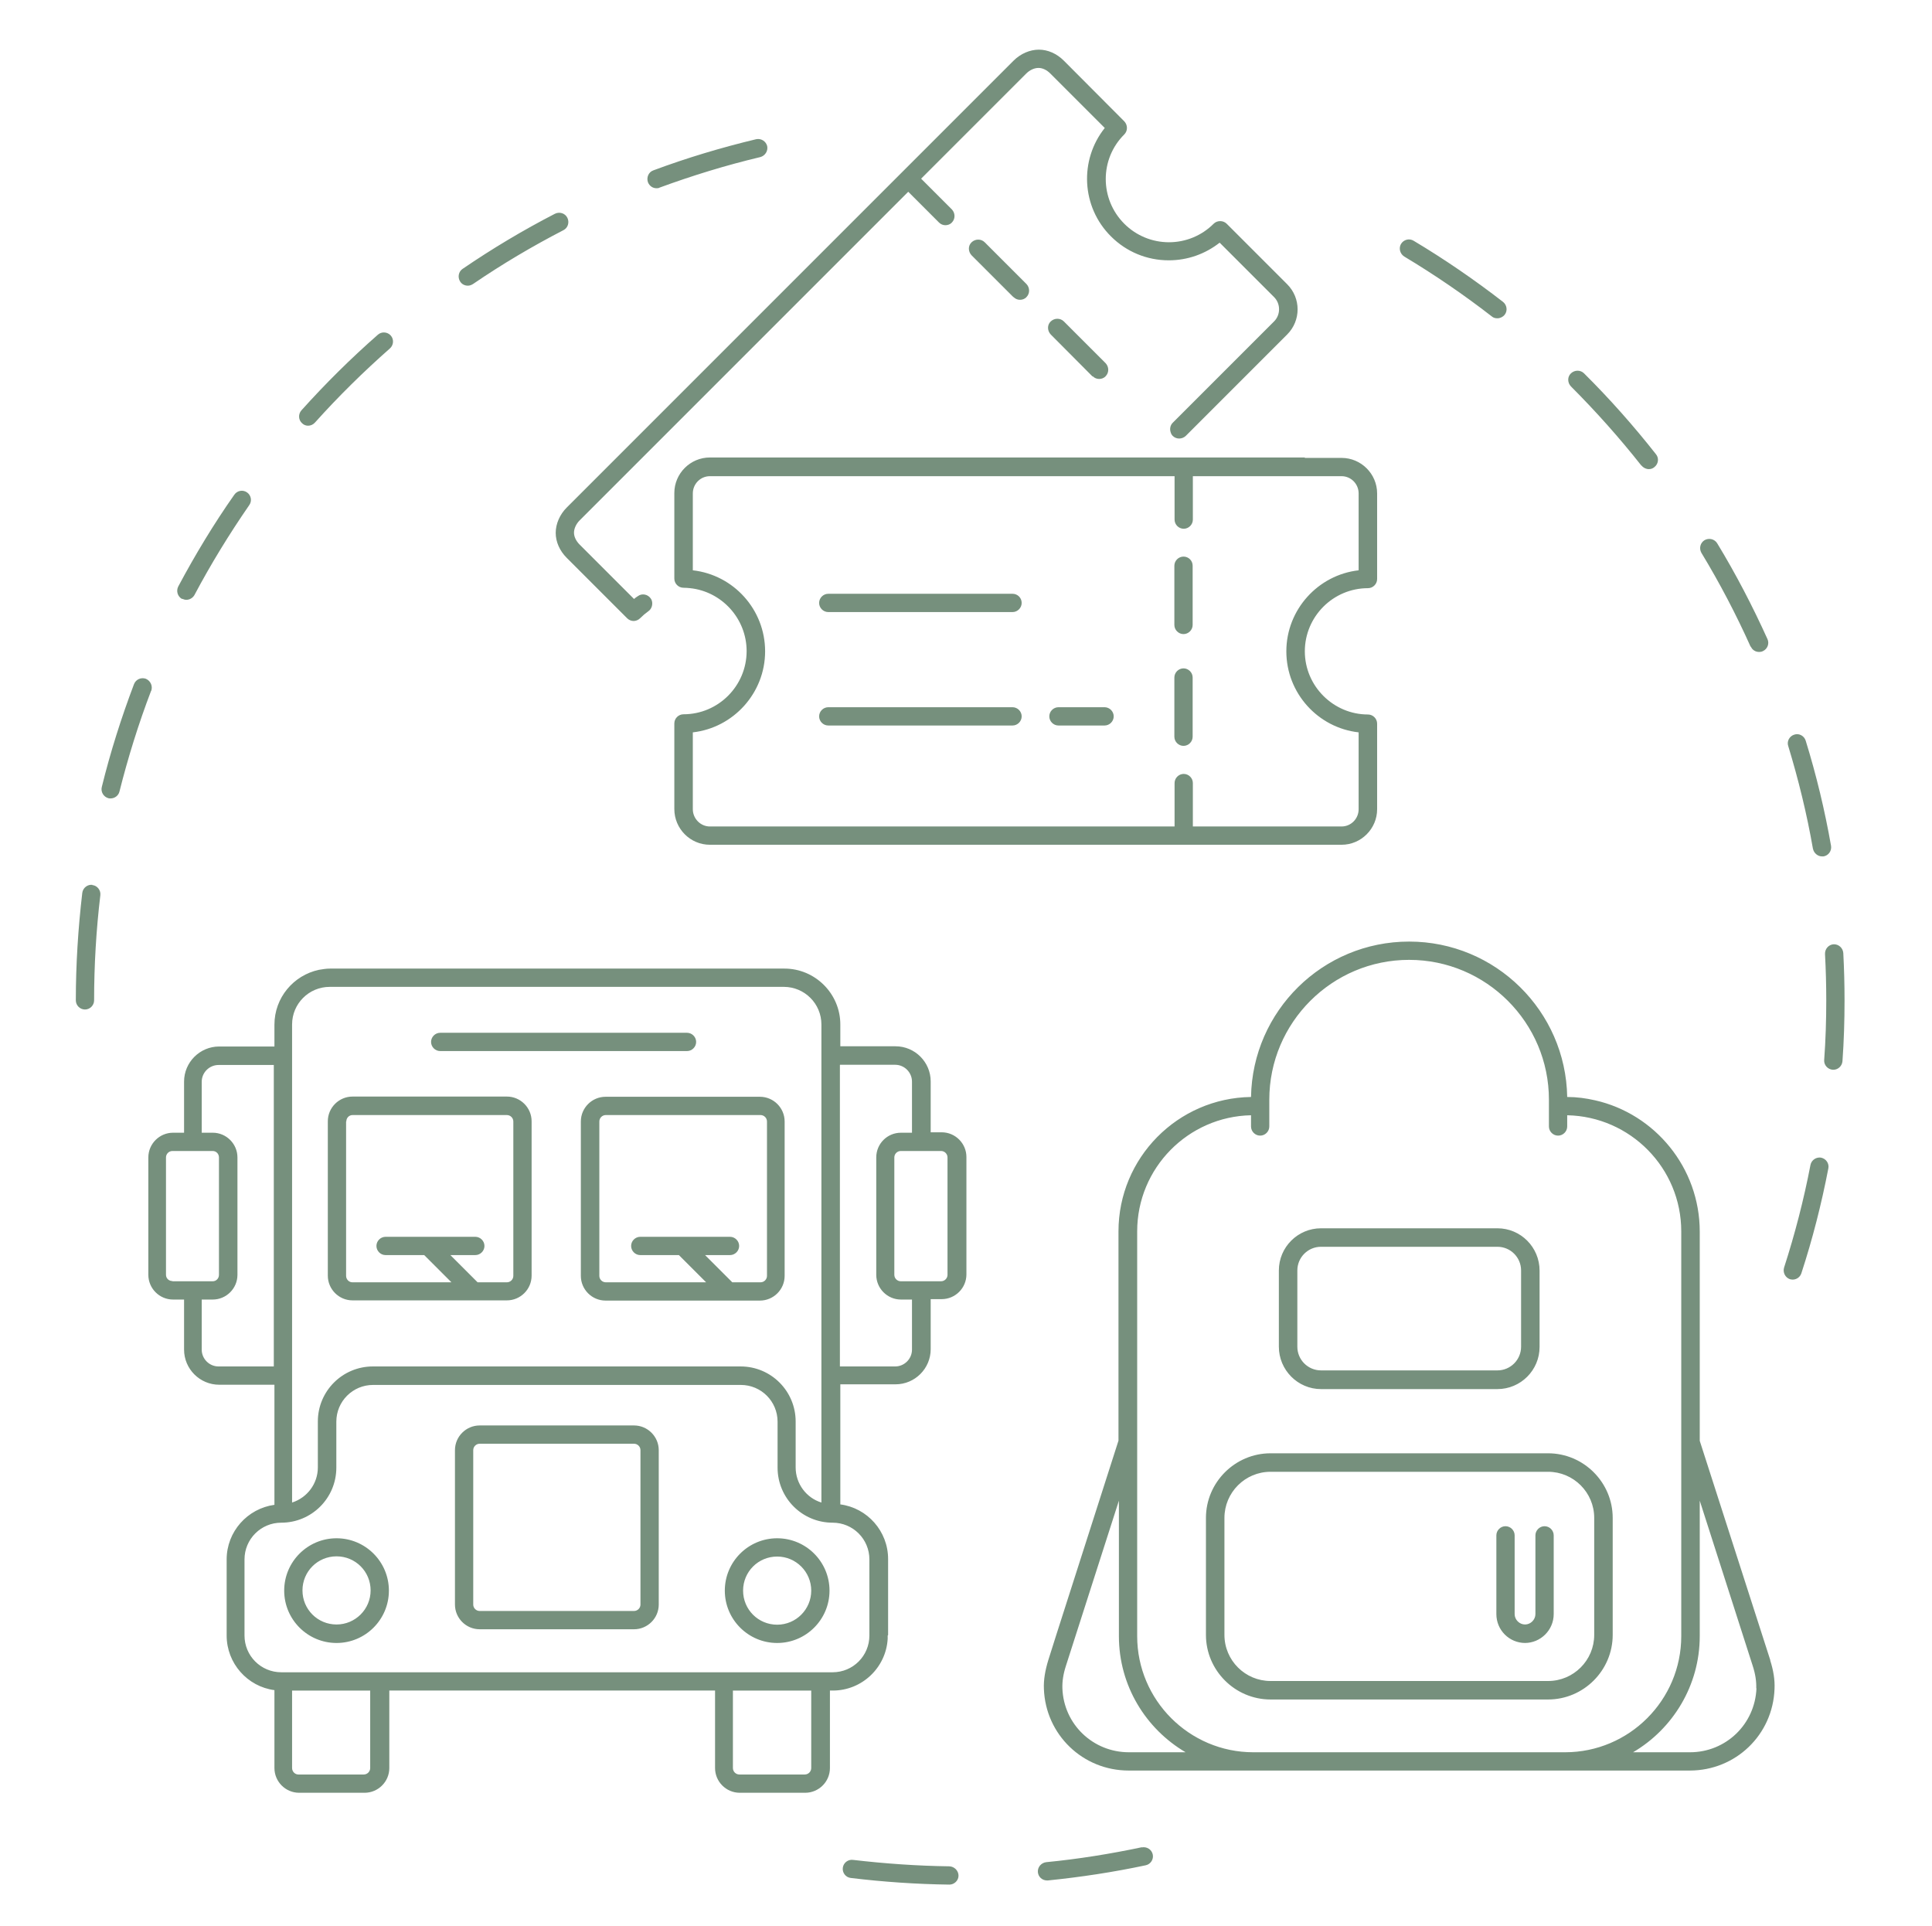 <svg xmlns="http://www.w3.org/2000/svg" id="Layer_1" viewBox="0 0 93 92.7"><defs><style> .st0 { fill: #76907d; } </style></defs><path class="st0" d="M7.27,33.26c-.6,1.57-1.11,3.21-1.52,4.84-.05.2-.23.33-.43.33-.03,0-.07,0-.1-.01-.23-.06-.38-.3-.32-.54.41-1.67.94-3.34,1.55-4.95.09-.23.34-.34.57-.26.23.1.34.35.26.58h0ZM14.83,20.49c.12,0,.24-.05.33-.15,1.13-1.26,2.34-2.45,3.61-3.57.18-.16.2-.44.04-.62-.16-.18-.44-.2-.62-.04-1.3,1.14-2.53,2.36-3.68,3.64-.16.18-.15.46.03.62.08.08.18.12.29.12h0ZM8.77,28.82c.07.03.13.05.2.05.16,0,.31-.09.39-.23.79-1.49,1.68-2.94,2.64-4.33.14-.2.09-.47-.11-.61-.2-.14-.47-.09-.61.11-.99,1.41-1.89,2.9-2.7,4.42-.11.22-.03.48.18.6h0ZM4.45,42.59c-.23-.03-.46.14-.49.39-.2,1.71-.31,3.44-.31,5.17,0,.24.2.44.44.44s.44-.2.44-.44c0-1.69.1-3.39.3-5.06.03-.24-.15-.47-.39-.49h0ZM22.52,13.75c.09,0,.17-.03.25-.08,1.39-.95,2.86-1.82,4.35-2.59.22-.11.3-.38.19-.6-.11-.22-.38-.3-.6-.19-1.53.79-3.02,1.68-4.44,2.65-.2.13-.25.41-.12.61.08.13.22.2.37.2h0ZM31.6,9.06c.05,0,.1,0,.15-.03,1.58-.58,3.21-1.08,4.85-1.47.23-.06.38-.3.33-.53-.06-.23-.29-.38-.53-.33-1.67.4-3.34.9-4.95,1.5-.23.08-.34.34-.26.57.07.18.23.29.41.29h0ZM54.97,88.91c-1.51.32-3.06.57-4.61.72-.24.03-.42.24-.4.48.02.23.21.4.44.4.01,0,.03,0,.04,0,1.58-.16,3.16-.4,4.71-.73.24-.05.39-.29.34-.52-.05-.24-.29-.39-.53-.34h0ZM45.71,89.83c-1.55-.02-3.12-.13-4.65-.31-.24-.03-.46.14-.49.38-.03.24.14.46.38.49,1.57.19,3.17.3,4.75.32h0c.24,0,.44-.2.44-.43,0-.24-.2-.44-.44-.45h0ZM87.67,55.72c-.24-.04-.47.11-.52.35-.32,1.67-.75,3.33-1.27,4.94-.07.23.05.48.28.56.04.01.09.02.13.02.19,0,.36-.12.42-.3.54-1.65.97-3.34,1.3-5.05.05-.24-.11-.47-.35-.52h0ZM84.28,31.12c.07.17.23.26.4.26.06,0,.12-.01.18-.04.22-.1.32-.36.22-.58-.71-1.57-1.52-3.13-2.42-4.61-.13-.21-.4-.27-.61-.15-.21.13-.27.4-.15.61.88,1.45,1.68,2.98,2.37,4.52h0ZM87.27,40.85c.04.21.23.37.43.37.03,0,.05,0,.08,0,.24-.04.4-.27.36-.51-.3-1.71-.71-3.41-1.22-5.06-.07-.23-.32-.37-.55-.29-.23.07-.37.32-.29.55.49,1.61.9,3.28,1.19,4.95h0ZM88.27,45.45c-.24.01-.43.22-.42.47.04.74.06,1.49.06,2.23,0,.96-.03,1.92-.1,2.87-.02.24.17.45.41.47h.03c.23,0,.42-.18.44-.41.07-.97.1-1.95.1-2.93,0-.76-.02-1.53-.06-2.28-.02-.25-.23-.43-.47-.42h0ZM67.6,12.35c1.45.87,2.87,1.84,4.21,2.88.08.07.17.09.27.09.13,0,.26-.06.35-.17.15-.19.11-.47-.08-.62-1.37-1.06-2.81-2.05-4.3-2.94-.21-.13-.48-.06-.61.15-.12.21-.05.48.16.61h0ZM79.02,22.41c.09.11.22.17.35.17.1,0,.19-.03.27-.1.19-.15.23-.43.07-.62-1.07-1.36-2.23-2.67-3.46-3.89-.17-.17-.45-.17-.63,0s-.17.45,0,.63c1.2,1.2,2.34,2.48,3.39,3.81h0ZM21.19,50.59h11.88c.24,0,.44-.2.44-.44s-.2-.44-.44-.44h-11.88c-.24,0-.44.2-.44.44,0,.24.2.44.44.44ZM42.73,78.72c0,.05,0,.11,0,.16-.08,1.39-1.24,2.49-2.64,2.49h-.14v3.73c0,.66-.54,1.19-1.19,1.19h-3.15c-.66,0-1.19-.54-1.19-1.19v-3.73h-15.68v3.73c0,.66-.54,1.19-1.19,1.19h-3.15c-.66,0-1.19-.54-1.19-1.19v-3.75c-1.3-.17-2.3-1.29-2.3-2.63v-3.66c0-1.34,1-2.45,2.3-2.63v-5.78h-2.66c-.93,0-1.69-.76-1.69-1.69v-2.41h-.53c-.66,0-1.19-.54-1.19-1.19v-5.65c0-.66.54-1.19,1.19-1.19h.53v-2.46c0-.93.76-1.69,1.69-1.69h2.66v-1.05c0-1.3.92-2.38,2.14-2.64.17-.03.36-.06.54-.06h21.87c1.48,0,2.69,1.21,2.69,2.69v1.05h2.66c.93,0,1.69.76,1.69,1.69v2.45h.53c.66,0,1.19.54,1.19,1.19v5.65c0,.66-.54,1.19-1.19,1.19h-.53v2.41c0,.93-.76,1.69-1.69,1.69h-2.66v5.78c1.3.17,2.3,1.29,2.3,2.63v3.66ZM41.85,75.06c0-.98-.79-1.77-1.77-1.77-1.47,0-2.65-1.19-2.65-2.65v-2.21c0-.98-.79-1.77-1.77-1.77h-17.7c-.98,0-1.77.79-1.77,1.77v2.21c0,1.47-1.19,2.65-2.65,2.65-.98,0-1.77.79-1.77,1.77v3.66c0,.98.79,1.77,1.77,1.77h26.54c.98,0,1.77-.79,1.77-1.77v-3.66ZM39.05,81.37h-3.77v3.73c0,.17.14.31.31.31h3.15c.17,0,.31-.14.31-.31v-3.73s0,0,0,0ZM17.83,81.37h-3.77v3.73c0,.17.14.31.3.31h3.15c.17,0,.31-.14.31-.31v-3.73ZM14.06,72.32c.72-.23,1.24-.9,1.24-1.69v-2.21c0-1.47,1.19-2.65,2.65-2.65h17.7c1.47,0,2.65,1.19,2.65,2.65v2.21c0,.79.52,1.47,1.24,1.69v-23.01c0-1-.81-1.81-1.81-1.81H15.87c-1,0-1.81.81-1.81,1.81v23.01ZM45.3,55.4h-1.94c-.17,0-.31.14-.31.31v5.65c0,.17.14.31.31.31h1.94c.17,0,.31-.14.31-.31v-5.65c0-.17-.14-.31-.31-.31ZM40.43,51.26v14.51h2.66c.44,0,.81-.36.81-.81v-2.41h-.53c-.66,0-1.19-.54-1.19-1.19v-5.65c0-.66.53-1.19,1.19-1.19h.53v-2.46c0-.44-.36-.81-.81-.81h-2.65ZM8.3,61.67h1.94c.17,0,.3-.14.3-.31v-5.65c0-.17-.13-.31-.3-.31h-1.94c-.17,0-.31.14-.31.31v5.65c0,.17.14.3.31.3ZM13.18,65.77v-14.51h-2.66c-.44,0-.81.36-.81.81v2.45h.53c.66,0,1.19.54,1.19,1.19v5.65c0,.66-.54,1.19-1.19,1.19h-.53v2.41c0,.44.36.81.81.81h2.66ZM16.97,52.78h7.43c.66,0,1.19.54,1.19,1.19v7.43c0,.66-.54,1.19-1.19,1.19h-7.43c-.66,0-1.19-.54-1.19-1.19v-7.43c0-.66.54-1.19,1.19-1.19ZM16.66,53.98v7.43c0,.17.14.31.3.31h4.77l-1.31-1.31h-1.86c-.24,0-.44-.2-.44-.44s.2-.44.44-.44h4.32c.24,0,.44.2.44.44s-.2.44-.44.44h-1.2l1.31,1.31h1.41c.17,0,.31-.14.31-.31v-7.43c0-.17-.14-.31-.31-.31h-7.43c-.17,0-.3.14-.3.31ZM31.71,77.23c0,.66-.54,1.19-1.19,1.19h-7.43c-.66,0-1.19-.54-1.19-1.19v-7.43c0-.66.54-1.19,1.19-1.19h7.43c.66,0,1.19.54,1.19,1.19v7.43ZM30.83,77.23v-7.43c0-.17-.14-.31-.31-.31h-7.43c-.17,0-.31.14-.31.31v7.43c0,.17.14.31.31.31h7.43c.17,0,.31-.14.31-.31ZM29.15,52.79h7.43c.66,0,1.19.54,1.19,1.19v7.43c0,.66-.54,1.19-1.19,1.19h-7.43c-.66,0-1.19-.54-1.19-1.19v-7.43c0-.66.54-1.19,1.19-1.19ZM36.59,53.67h-7.43c-.17,0-.31.14-.31.31v7.43c0,.17.14.31.31.31h4.83l-1.31-1.31h-1.86c-.24,0-.44-.2-.44-.44s.2-.44.44-.44h4.32c.24,0,.44.2.44.44s-.2.44-.44.44h-1.2l1.31,1.31h1.36c.17,0,.31-.14.31-.31v-7.43c0-.17-.14-.31-.31-.31h0ZM18.72,76.56c0,1.39-1.13,2.52-2.52,2.52s-2.52-1.13-2.52-2.52,1.13-2.52,2.52-2.52,2.52,1.13,2.52,2.52ZM16.2,78.19c.9,0,1.64-.73,1.64-1.64s-.73-1.64-1.64-1.64-1.64.73-1.64,1.64.73,1.64,1.64,1.64ZM39.93,76.56c0,1.39-1.13,2.52-2.52,2.52s-2.52-1.13-2.52-2.52,1.13-2.52,2.52-2.52,2.52,1.13,2.52,2.52ZM39.05,76.56c0-.9-.73-1.64-1.64-1.64s-1.64.73-1.64,1.64.73,1.64,1.64,1.64,1.64-.74,1.64-1.64ZM85.21,79.91c.16.5.23.95.21,1.38-.08,2.21-1.87,3.93-4.08,3.93h-27.01c-2.21,0-4-1.73-4.08-3.93-.02-.43.06-.89.21-1.38l.37-1.17,3.01-9.4v-10.07c0-3.54,2.85-6.42,6.38-6.47.07-4.14,3.45-7.48,7.61-7.48s7.54,3.34,7.61,7.48c.46,0,.9.06,1.34.16,2.88.65,5.04,3.24,5.04,6.32v10.07l3.4,10.57ZM84.54,81.26c.01-.33-.04-.68-.17-1.08l-2.55-7.95v6.52c0,2.38-1.3,4.47-3.21,5.59h2.74c1.73,0,3.13-1.35,3.2-3.08h0ZM75.34,84.34c3.08,0,5.59-2.51,5.59-5.59v-19.48c0-3.05-2.45-5.53-5.49-5.59v.54c0,.24-.2.44-.44.44s-.44-.2-.44-.44v-1.29c0-3.71-3.02-6.73-6.73-6.73s-6.73,3.02-6.73,6.73v1.29c0,.24-.2.44-.44.44s-.44-.2-.44-.44v-.54c-3.03.06-5.48,2.54-5.48,5.59v19.48c0,3.08,2.51,5.59,5.59,5.59h15.02ZM54.33,84.34h2.74c-1.92-1.13-3.21-3.21-3.21-5.59v-6.52l-2.55,7.95c-.13.4-.18.75-.17,1.08.06,1.73,1.47,3.08,3.2,3.08h0ZM61.56,64.82v-3.67c0-1.12.91-2.03,2.03-2.03h8.49c1.12,0,2.03.91,2.03,2.04v3.67c0,1.12-.91,2.03-2.03,2.03h-8.49c-1.12,0-2.03-.92-2.03-2.04ZM62.45,64.82c0,.63.51,1.14,1.14,1.14h8.49c.63,0,1.14-.51,1.14-1.14v-3.67c0-.63-.51-1.14-1.14-1.14h-8.49c-.63,0-1.14.51-1.14,1.14v3.67ZM74.52,81.8h-13.36c-1.71,0-3.11-1.4-3.11-3.11v-5.63c0-1.71,1.4-3.11,3.11-3.11h13.36c1.71,0,3.11,1.4,3.11,3.11v5.63c0,1.71-1.4,3.11-3.11,3.11ZM58.94,78.69c0,1.23,1,2.22,2.22,2.22h13.36c1.23,0,2.22-1,2.22-2.22v-5.63c0-1.23-1-2.22-2.22-2.22h-13.36c-1.23,0-2.22,1-2.22,2.22v5.63ZM73.4,79.08c.76,0,1.39-.62,1.39-1.39v-3.79c0-.24-.2-.44-.44-.44s-.44.2-.44.44v3.79c0,.27-.23.5-.5.5s-.5-.23-.5-.5v-3.79c0-.24-.2-.44-.44-.44s-.44.2-.44.44v3.79c0,.77.62,1.39,1.39,1.39h0ZM26.75,25.65c0,.43.19.86.53,1.2l2.91,2.91c.08.08.2.13.31.13s.23-.05.31-.13c.13-.13.26-.24.4-.34.16-.11.22-.32.17-.5-.01-.04-.03-.08-.06-.12-.14-.2-.42-.25-.61-.11-.07.04-.13.09-.19.14l-2.62-2.62c-.17-.17-.27-.38-.27-.57s.1-.42.27-.59l15.82-15.82,1.48,1.48c.09.09.2.13.31.13s.23-.04.31-.13c.17-.17.17-.45,0-.63l-1.48-1.48,5.06-5.06c.17-.17.39-.27.59-.27s.4.1.57.27l2.62,2.62c-1.23,1.54-1.13,3.8.3,5.22.74.74,1.73,1.15,2.78,1.15.9,0,1.75-.3,2.45-.85l2.62,2.62c.32.32.32.85,0,1.17l-4.88,4.88c-.12.12-.15.3-.1.45.02.07.05.13.1.18.17.17.45.17.63,0l4.88-4.88c.67-.67.67-1.75,0-2.42l-2.91-2.91c-.17-.17-.46-.17-.63,0-.57.57-1.34.89-2.15.89s-1.58-.32-2.15-.89c-1.19-1.19-1.19-3.12,0-4.3.17-.17.17-.45,0-.63l-2.91-2.92c-.34-.34-.77-.53-1.2-.53s-.88.19-1.22.53l-21.51,21.51c-.33.33-.53.78-.53,1.22h0ZM48.79,14.3c.09.09.2.13.31.13s.23-.04.31-.13c.17-.17.17-.45,0-.63l-2.01-2.01c-.17-.17-.45-.17-.63,0s-.17.45,0,.63l2.01,2.01ZM52.6,18.11c.09.09.2.13.31.13s.23-.04.31-.13c.17-.17.17-.45,0-.63l-2.01-2.01c-.17-.17-.45-.17-.63,0s-.17.45,0,.63l2.01,2.02ZM62.81,22.04h1.77c.94,0,1.71.77,1.71,1.71v4.12c0,.24-.2.44-.44.44-1.68,0-3.04,1.37-3.04,3.04s1.37,3.04,3.04,3.04c.24,0,.44.2.44.44v4.12c0,.94-.77,1.71-1.71,1.71h-30.41c-.94,0-1.71-.77-1.71-1.72v-4.12c0-.24.2-.44.44-.44,1.68,0,3.04-1.37,3.04-3.04,0-1.57-1.2-2.87-2.72-3.03-.1-.01-.21-.02-.32-.02-.24,0-.44-.2-.44-.44v-4.12c0-.94.77-1.71,1.71-1.71h18.37s10.27,0,10.27,0ZM64.58,22.92h-7.16v2.09c0,.24-.2.44-.44.44s-.44-.2-.44-.44v-2.09h-22.37c-.45,0-.82.37-.82.83v3.7c1.96.22,3.48,1.89,3.48,3.9s-1.53,3.68-3.48,3.9v3.7c0,.45.37.83.82.83h22.37v-2.09c0-.24.2-.44.44-.44s.44.2.44.44v2.09h7.16c.45,0,.82-.37.82-.83v-3.7c-1.96-.22-3.48-1.89-3.48-3.9s1.53-3.68,3.48-3.9v-3.7c0-.46-.37-.83-.82-.83ZM56.97,26.79c-.24,0-.44.2-.44.44v2.85c0,.24.2.44.44.44s.44-.2.44-.44v-2.85c0-.25-.2-.44-.44-.44ZM56.97,32.17c-.24,0-.44.2-.44.44v2.85c0,.24.2.44.44.44s.44-.2.44-.44v-2.85c0-.24-.2-.44-.44-.44ZM53.17,34.04h-2.22c-.24,0-.44.2-.44.44s.2.44.44.44h2.22c.24,0,.44-.2.44-.44s-.2-.44-.44-.44ZM48.74,34.04h-8.87c-.24,0-.44.2-.44.44s.2.44.44.44h8.87c.24,0,.44-.2.44-.44,0-.24-.2-.44-.44-.44ZM48.74,28.58h-8.87c-.24,0-.44.2-.44.44s.2.44.44.44h8.87c.24,0,.44-.2.44-.44,0-.25-.2-.44-.44-.44Z"></path></svg>
